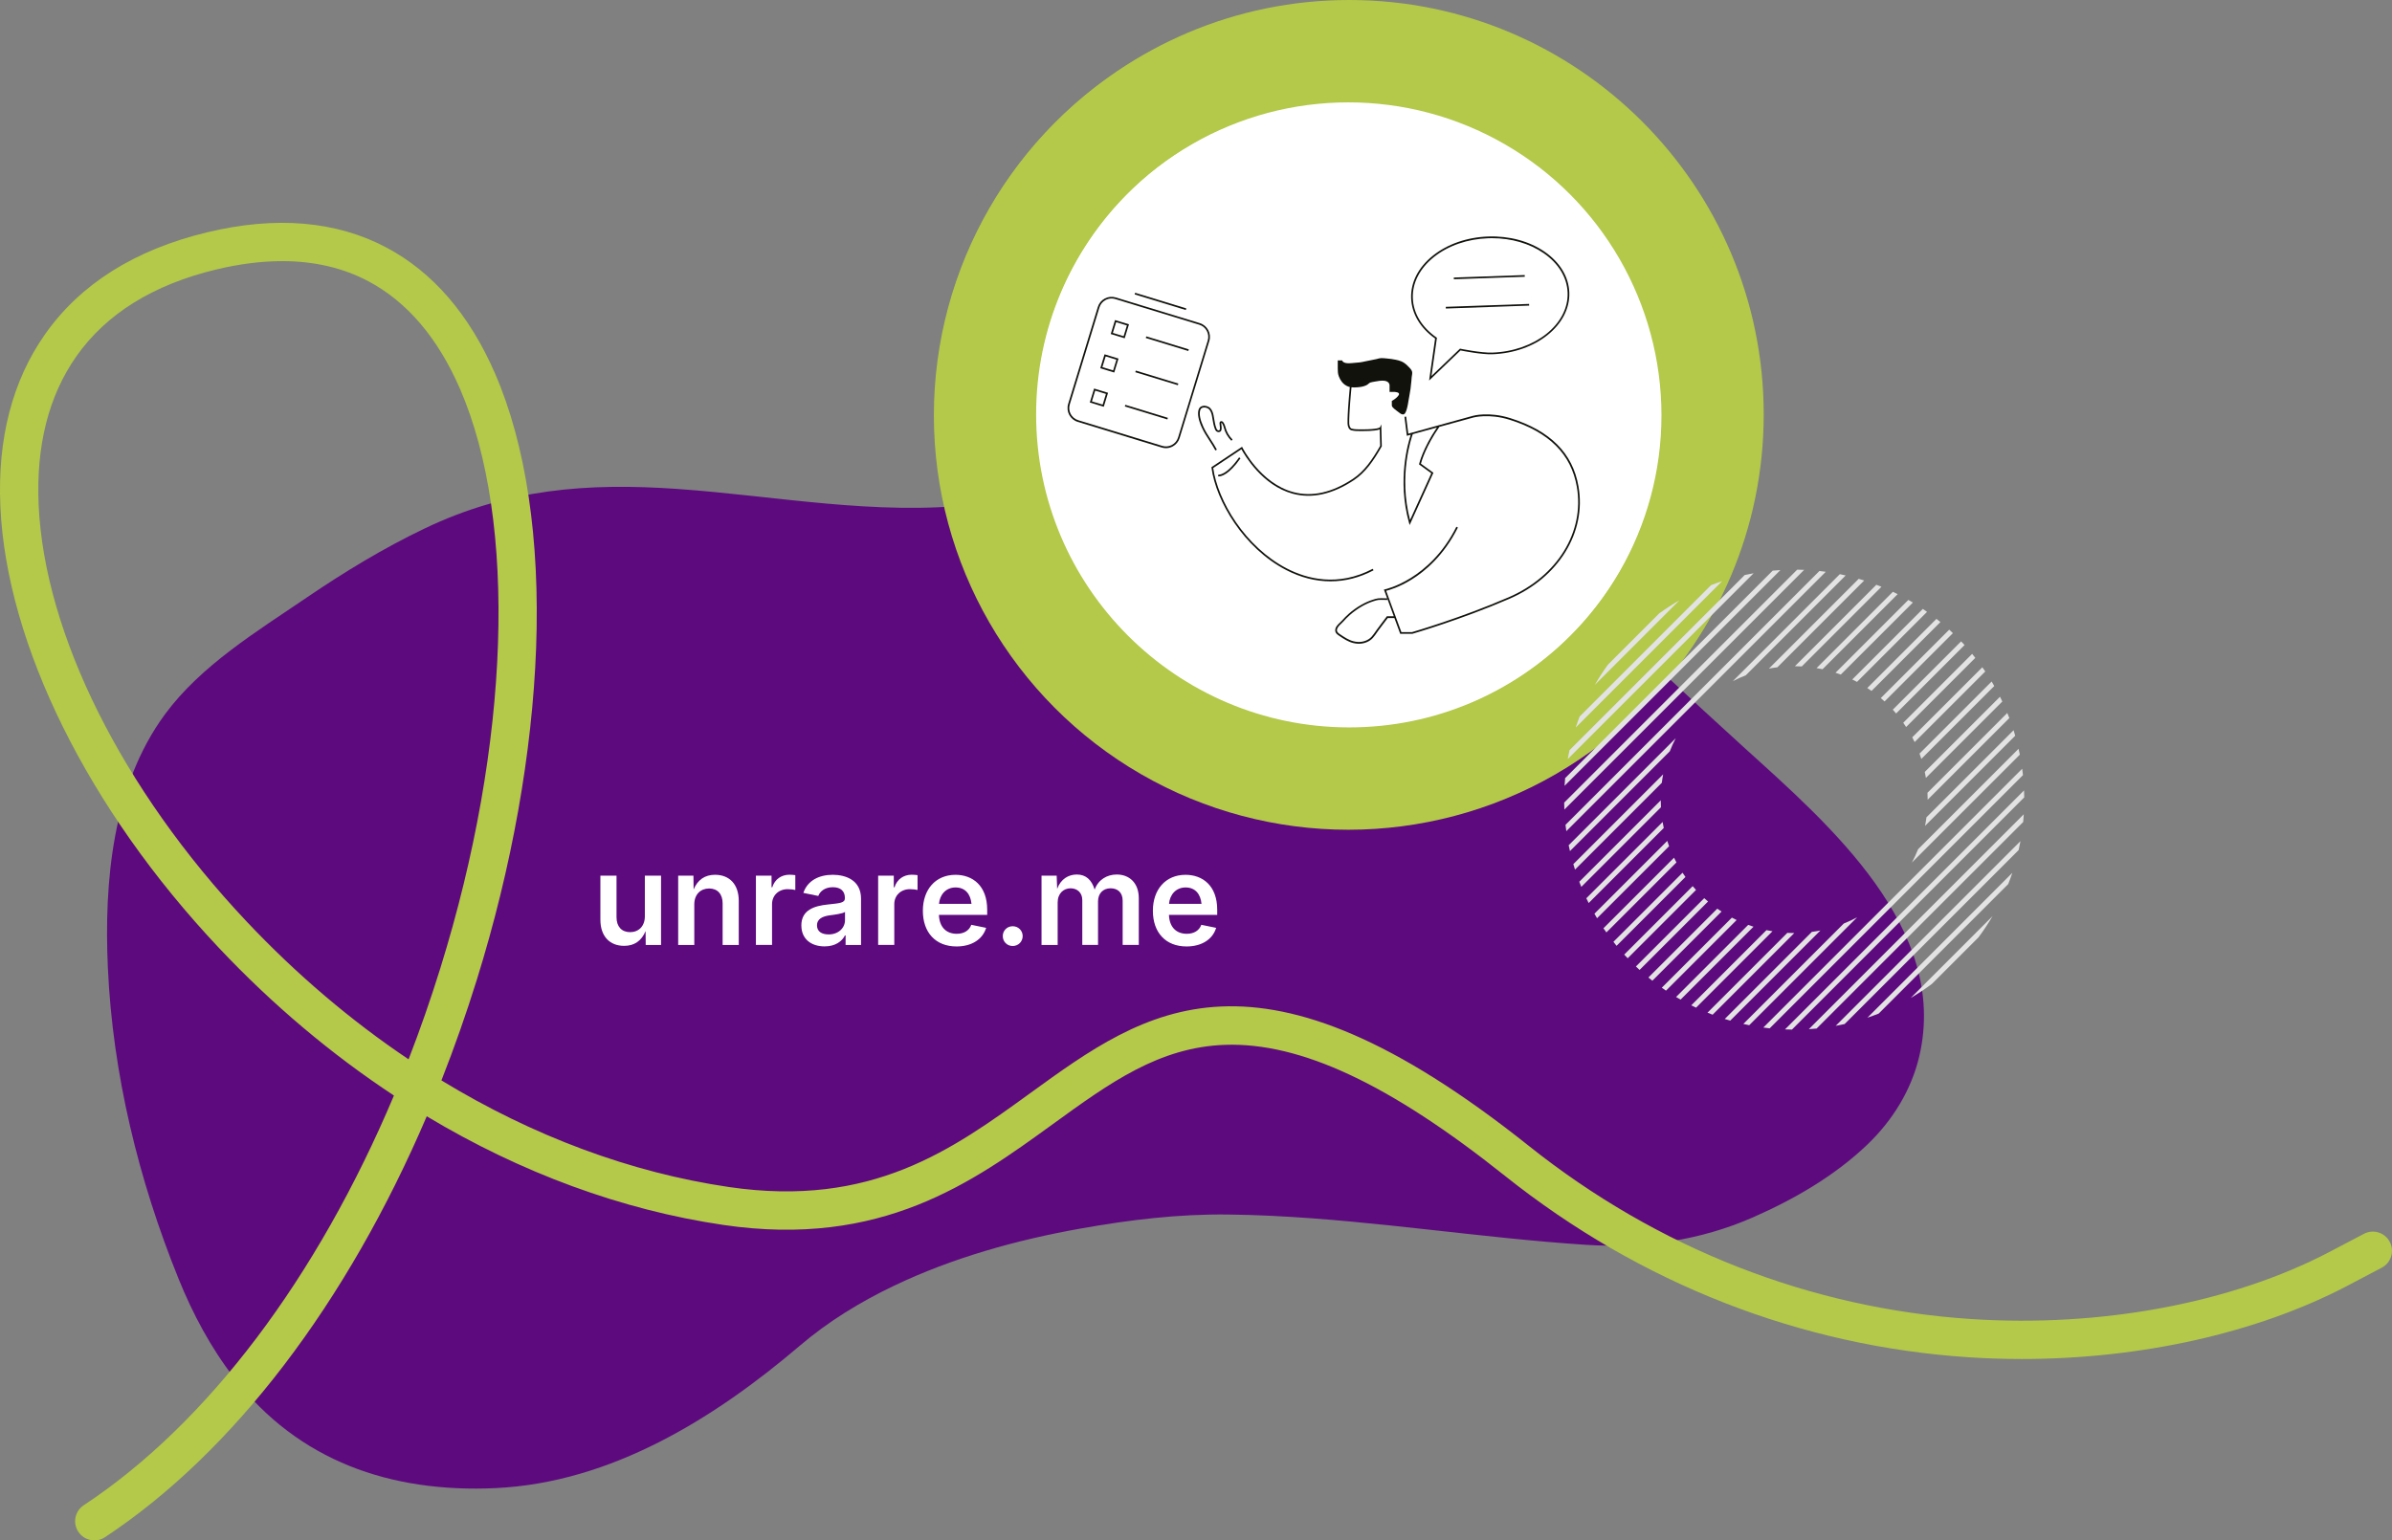 <?xml version="1.0" encoding="UTF-8"?>
<svg id="Ebene_2" data-name="Ebene 2" xmlns="http://www.w3.org/2000/svg" viewBox="0 0 1061.75 683.93">
  <rect x="0" y="0" width="1061.75" height="683.93" fill="#808080" stroke="none"/>
  <defs>
    <style>
      .cls-1 {
        fill: #b4c849;
      }

      .cls-2 {
        fill: #e3e3e3;
      }

      .cls-3 {
        fill: #12120d;
      }

      .cls-4 {
        fill: #fff;
      }

      .cls-5 {
        fill: #5d0a7f;
      }

      .cls-6 {
        fill: none;
        stroke: #b4c849;
        stroke-width: 45px;
      }
    </style>
  </defs>
  <g id="Ebene_1-2" data-name="Ebene 1">
    <g>
      <path class="cls-5" d="M565.06,539.86c-6.68-.32-13.37-.54-20.06-.61-22.06-.24-43.58,2.35-65.23,6.21-28.59,5.1-56.94,12.97-83.06,25.47-14.94,7.15-29.14,15.86-41.66,26.54-37.6,32.05-83.62,60.89-135.16,63.26-46.48,2.15-87.45-12.05-115.99-48.98-10.34-13.38-18.33-28.37-24.61-43.89-17.78-43.91-29.28-90.97-31.41-138.16-1.71-37.84,1.91-80.8,25.4-112.63,15.94-21.61,40.65-36.65,62.76-51.69,16.71-11.36,34.09-21.95,52.42-30.72,36.71-17.58,72.11-20.41,112.66-17.54,43.17,3.06,87.99,11.91,131.64,6.82,36.95-4.31,68.85-27.11,106.11-28.75,29.94-1.32,62.84,2.45,90.62,13.72,27.91,11.32,50.08,35.53,71.57,55.35,24.49,22.59,48.65,45.51,73.35,67.88,37.9,34.31,90.75,80.19,77.52,136.82-3.5,14.96-11.8,28.44-23.02,39.2-14.43,13.83-32.29,24.2-50.7,32.3-23.6,10.38-48.71,13.92-74.45,12.23-46.19-3.02-92.42-10.58-138.7-12.82"/>
      <circle class="cls-4" cx="599.26" cy="184.52" r="164.5"/>
      <circle class="cls-6" cx="598.5" cy="184.43" r="161.48"/>
      <path class="cls-1" d="M598.89,367.97c-101.45,0-183.98-82.53-183.98-183.98S497.45,0,598.89,0s183.98,82.54,183.98,183.99-82.54,183.98-183.98,183.98ZM598.89,45c-76.64,0-138.98,62.35-138.98,138.99s62.35,138.98,138.98,138.98,138.98-62.35,138.98-138.98-62.35-138.99-138.98-138.99Z"/>
      <g>
        <path class="cls-2" d="M713.72,295.11c-2.1,2.89-4.05,5.9-5.84,9.01l37.6-37.6c-3.11,1.79-6.12,3.74-9.01,5.84l-22.76,22.76Z"/>
        <path class="cls-2" d="M694.3,356.36c.01,1.03.03,2.07.08,3.09l106.43-106.43c-1.03-.04-2.06-.07-3.09-.08l-103.42,103.42Z"/>
        <path class="cls-2" d="M799.77,295.9l35.36-35.36c-.75-.31-1.51-.61-2.27-.9l-36.16,36.16c1.03,0,2.06.04,3.08.1M701,391.5c.29.76.59,1.52.9,2.27l35.36-35.36c-.06-1.02-.09-2.04-.09-3.08l-36.16,36.16Z"/>
        <path class="cls-2" d="M746.84,387.49l-30.68,30.68c.46.59.92,1.19,1.39,1.78l30.58-30.58c-.44-.62-.87-1.24-1.29-1.88M861.31,276.19c-.58-.48-1.18-.93-1.78-1.4l-30.69,30.69c.63.42,1.26.85,1.88,1.29l30.58-30.58Z"/>
        <path class="cls-2" d="M768.74,407.43l-31.11,31.11c.62.44,1.23.89,1.86,1.31l31.35-31.35c-.71-.34-1.41-.7-2.1-1.07M849.86,329.48l31.35-31.35c-.42-.63-.87-1.24-1.31-1.86l-31.11,31.11c.37.69.73,1.39,1.07,2.1"/>
        <path class="cls-2" d="M804.25,413.75l-38.68,38.68c.81.26,1.63.48,2.45.72l40.01-40.01c-1.25.25-2.51.45-3.79.62M854.49,366.68l40.01-40.01c-.24-.82-.47-1.64-.72-2.45l-38.68,38.67c-.17,1.27-.37,2.54-.62,3.79"/>
        <path class="cls-2" d="M802.9,456.94c1.15-.07,2.29-.15,3.43-.26l91.71-91.71c.11-1.14.19-2.28.26-3.43l-95.41,95.41Z"/>
        <path class="cls-2" d="M696.66,333.09c-.29,1.31-.54,2.62-.78,3.95l82.51-82.51c-1.32.24-2.64.49-3.95.78l-77.79,77.79Z"/>
        <path class="cls-2" d="M774.93,299.82l44.31-44.31c-.86-.2-1.72-.41-2.59-.58l-47.52,47.52c1.87-.97,3.81-1.85,5.79-2.62M696.29,375.29c.17.87.38,1.73.58,2.59l44.32-44.32c.77-1.98,1.65-3.92,2.62-5.79l-47.52,47.52Z"/>
        <path class="cls-2" d="M740.06,373.36l-32.33,32.33c.39.67.76,1.35,1.16,2.01l31.98-31.98c-.29-.78-.56-1.56-.81-2.36M817.08,299.51l31.99-31.98c-.66-.4-1.34-.77-2.01-1.16l-32.33,32.33c.79.26,1.58.52,2.36.81"/>
        <path class="cls-2" d="M841.63,316.79l30.4-30.4c-.5-.55-1.03-1.08-1.55-1.62l-30.32,30.32c.5.55.99,1.12,1.48,1.7M726.14,429.11c.54.52,1.07,1.04,1.62,1.55l30.4-30.39c-.57-.48-1.14-.97-1.7-1.48l-30.32,30.32Z"/>
        <path class="cls-2" d="M784.09,412.99l-33.38,33.38c.71.35,1.41.71,2.12,1.04l33.93-33.93c-.9-.15-1.79-.31-2.67-.5M854.85,345.4l33.93-33.93c-.34-.71-.69-1.42-1.04-2.12l-33.38,33.38c.19.88.35,1.78.5,2.67"/>
        <path class="cls-2" d="M897.59,341.33l-114.89,114.9c.94.12,1.87.26,2.81.36l112.44-112.44c-.1-.94-.23-1.88-.36-2.81"/>
        <path class="cls-2" d="M828.9,451.86c1.68-.56,3.35-1.17,4.99-1.82l57.51-57.51c.65-1.64,1.26-3.31,1.82-4.99l-64.32,64.32Z"/>
        <path class="cls-2" d="M701.18,318.11c-.63,1.63-1.23,3.28-1.77,4.94l65.01-65.01c-1.67.55-3.32,1.14-4.94,1.77l-58.29,58.29Z"/>
        <path class="cls-2" d="M694.89,366.23c.1.94.23,1.88.36,2.81l115.16-115.16c-.93-.13-1.87-.25-2.81-.36l-112.7,112.7Z"/>
        <path class="cls-2" d="M808.98,297.14l33.33-33.33c-.7-.35-1.4-.71-2.11-1.05l-33.88,33.88c.89.15,1.78.32,2.66.51M704.12,398.83c.34.71.7,1.41,1.05,2.12l33.33-33.33c-.19-.88-.36-1.77-.51-2.66l-33.88,33.88Z"/>
        <path class="cls-2" d="M751.33,393.46l-30.39,30.39c.5.55,1.03,1.08,1.55,1.62l30.33-30.33c-.51-.55-1-1.12-1.48-1.69M866.84,281.12c-.54-.52-1.07-1.04-1.62-1.55l-30.39,30.39c.57.49,1.13.98,1.68,1.48l30.33-30.32Z"/>
        <path class="cls-2" d="M775.97,410.66l-32.01,32.01c.66.4,1.34.77,2.01,1.16l32.37-32.37c-.8-.25-1.59-.52-2.37-.8M852.83,336.97l32.37-32.37c-.38-.67-.76-1.35-1.16-2.01l-32.01,32.01c.29.78.55,1.57.8,2.37"/>
        <path class="cls-2" d="M818.43,410.03l-44.6,44.6c.87.19,1.73.4,2.6.57l47.92-47.92c-1.91,1.03-3.89,1.94-5.93,2.76M848.64,382.99l47.92-47.92c-.17-.87-.37-1.74-.57-2.6l-44.6,44.6c-.82,2.03-1.73,4.01-2.76,5.93"/>
        <path class="cls-2" d="M814.81,455.48c1.33-.24,2.66-.51,3.97-.8l77.25-77.25c.29-1.32.56-2.64.8-3.97l-82.03,82.03Z"/>
        <path class="cls-2" d="M694.73,345.48c-.1,1.14-.19,2.28-.26,3.43l95.8-95.8c-1.15.07-2.29.15-3.43.26l-92.11,92.11Z"/>
        <path class="cls-2" d="M788.93,296.28l38.54-38.54c-.81-.26-1.62-.49-2.44-.73l-39.86,39.86c1.24-.24,2.49-.43,3.76-.59M698.37,383.67c.24.82.47,1.63.73,2.44l38.54-38.54c.16-1.27.35-2.52.59-3.76l-39.86,39.86Z"/>
        <path class="cls-2" d="M743.05,380.82l-31.33,31.33c.42.63.88,1.23,1.32,1.85l31.09-31.08c-.37-.69-.73-1.39-1.07-2.1M824.28,302.76l31.08-31.08c-.62-.44-1.22-.89-1.85-1.32l-31.33,31.33c.71.34,1.4.71,2.1,1.07"/>
        <path class="cls-2" d="M762.26,403.44l-30.59,30.59c.58.48,1.18.93,1.78,1.4l30.7-30.7c-.64-.42-1.27-.84-1.89-1.28M846.09,322.79l30.7-30.7c-.47-.59-.92-1.19-1.4-1.77l-30.59,30.59c.44.62.87,1.25,1.28,1.89"/>
        <path class="cls-2" d="M793.34,414.2l-35.43,35.43c.76.31,1.51.61,2.28.9l36.25-36.25s-.02,0-.03,0c-1.03,0-2.05-.03-3.06-.08M855.64,355.07l36.25-36.25c-.29-.76-.59-1.52-.9-2.27l-35.43,35.43c.05,1.01.08,2.03.08,3.06,0,.01,0,.02,0,.03"/>
        <path class="cls-2" d="M898.42,350.95l-106.11,106.11c1.03.04,2.06.07,3.09.08l103.1-103.1c0-1.04-.04-2.07-.08-3.09"/>
        <path class="cls-2" d="M848.11,443.1c3.24-1.91,6.38-3.97,9.38-6.21l20.74-20.74c2.24-3,4.31-6.14,6.22-9.39l-36.34,36.34Z"/>
      </g>
      <path class="cls-1" d="M41.86,683.93c-2.76,0-5.47-1.34-7.1-3.82-2.59-3.92-1.51-9.19,2.41-11.78,55-36.31,103.59-101,137.69-181.91-27.67-18.23-53.87-40.27-77.8-65.67C39.16,359.32,2.94,286.15.17,225.02c-1.37-30.17,5.3-55.94,19.81-76.59,15.69-22.33,39.87-37.55,71.87-45.26,30.55-7.36,57.34-5.1,79.61,6.7,20.66,10.94,36.9,29.77,48.28,55.97,13.7,31.52,20,73.66,18.23,121.86-1.7,46.45-10.78,97.33-26.26,147.13-4.78,15.37-10.05,30.34-15.77,44.87,40.5,24.67,83.89,40.92,127.63,47.34,63.41,9.31,99.2-16.65,133.82-41.75,51.63-37.44,100.4-72.81,221.25,23.51,57.25,45.63,125.17,72.21,196.41,76.86,57.59,3.76,115.49-7.08,158.83-29.74,5.18-2.71,10.31-5.41,15.38-8.09,4.15-2.2,9.29-.62,11.49,3.53,2.2,4.15.62,9.29-3.53,11.49-5.1,2.7-10.25,5.42-15.46,8.14-40.08,20.95-91.63,32.4-144.3,32.41-7.83,0-15.67-.25-23.51-.76-74.73-4.88-145.93-32.72-205.9-80.53-51.29-40.88-90.78-59.34-124.27-58.2-29.33,1.03-51.14,16.84-76.4,35.16-35.63,25.84-76.01,55.11-146.27,44.81-45.16-6.63-89.91-23.18-131.69-48.25-35.38,82.8-85.75,149.21-142.89,186.94-1.44.95-3.07,1.41-4.68,1.41ZM125.22,115.95c-9.21,0-19.02,1.25-29.38,3.74-27.85,6.71-48.69,19.66-61.94,38.51-12.3,17.5-17.93,39.72-16.74,66.05,2.59,57.19,37.08,126.29,92.26,184.85,22.21,23.57,46.41,44.1,71.94,61.24,5.1-13.15,9.82-26.69,14.13-40.57,30.97-99.66,34.29-198.2,8.67-257.17-9.81-22.57-23.48-38.62-40.65-47.72-11.24-5.95-24.05-8.94-38.29-8.94Z"/>
      <g>
        <path class="cls-4" d="M266.5,408.37v-19.57h7.16v18.47c0,4.13,2.28,6.61,6.03,6.61s6.55-2.59,6.55-7.05v-18.03h7.18v30.78h-6.8l-.06-6.17c-1.84,4.4-5.06,6.55-9.52,6.55-6.33,0-10.54-4.18-10.54-11.59Z"/>
        <path class="cls-4" d="M308.19,419.57h-7.16v-30.78h6.77l.08,6.14c1.82-4.32,5.01-6.52,9.52-6.52,6.33,0,10.52,4.18,10.52,11.59v19.57h-7.16v-18.47c0-4.13-2.26-6.61-6-6.61s-6.58,2.59-6.58,7.05v18.03Z"/>
        <path class="cls-4" d="M335.53,388.79h6.94v5.15h.33c1.1-3.55,4.07-5.56,7.6-5.56.8,0,1.93.08,2.62.19v6.58c-.61-.17-2.12-.36-3.39-.36-3.99,0-6.94,2.75-6.94,6.66v18.11h-7.16v-30.78Z"/>
        <path class="cls-4" d="M355.7,410.93c0-6.94,5.78-8.7,11.73-9.33,5.34-.58,7.6-.66,7.6-2.78v-.14c0-3-1.87-4.76-5.37-4.76s-5.7,1.84-6.44,3.88l-6.63-1.35c1.82-5.42,6.88-8.04,13.05-8.04,5.78,0,12.55,2.39,12.55,10.6v20.56h-6.85v-4.24h-.28c-1.35,2.64-4.27,4.87-9.06,4.87-5.86,0-10.29-3.22-10.29-9.28ZM375.08,408.53v-3.63c-.96.77-4.96,1.27-6.8,1.51-3.22.44-5.64,1.62-5.64,4.43s2.17,4.05,5.2,4.05c4.4,0,7.24-2.95,7.24-6.36Z"/>
        <path class="cls-4" d="M389.79,388.79h6.94v5.15h.33c1.1-3.55,4.07-5.56,7.6-5.56.8,0,1.93.08,2.62.19v6.58c-.61-.17-2.12-.36-3.39-.36-3.99,0-6.94,2.75-6.94,6.66v18.11h-7.16v-30.78Z"/>
        <path class="cls-4" d="M409.64,404.38c0-9.47,5.67-15.96,14.48-15.96,7.51,0,14.07,4.73,14.07,15.53v2.26h-21.42c.19,5.48,3.3,8.4,7.9,8.4,3.14,0,5.51-1.38,6.47-3.99l6.58,1.35c-1.49,4.98-6.28,8.26-13.13,8.26-9.28,0-14.95-6.19-14.95-15.83ZM431.22,401.32c-.41-4.4-2.81-7.29-7.07-7.29s-7.02,3.19-7.35,7.29h14.42Z"/>
        <path class="cls-4" d="M445.11,415.63c0-2.45,1.93-4.38,4.4-4.38s4.43,1.93,4.43,4.38-1.95,4.4-4.43,4.4-4.4-1.93-4.4-4.4Z"/>
        <path class="cls-4" d="M462.31,388.79h6.72l.22,5.86c1.6-4.38,5.06-6.36,8.73-6.36,3.96,0,6.58,2.31,7.9,6.69,1.65-4.43,5.51-6.69,9.83-6.69,5.53,0,9.77,3.69,9.77,10.52v20.75h-7.16v-19.65c0-3.8-2.39-5.5-5.34-5.5-3.47,0-5.59,2.39-5.59,5.83v19.32h-6.99v-19.98c0-3.14-2.17-5.17-5.2-5.17s-5.73,2.2-5.73,6.3v18.86h-7.16v-30.78Z"/>
        <path class="cls-4" d="M511.74,404.38c0-9.47,5.67-15.96,14.48-15.96,7.51,0,14.07,4.73,14.07,15.53v2.26h-21.42c.19,5.48,3.3,8.4,7.9,8.4,3.14,0,5.51-1.38,6.47-3.99l6.58,1.35c-1.49,4.98-6.28,8.26-13.13,8.26-9.28,0-14.95-6.19-14.95-15.83ZM533.32,401.32c-.41-4.4-2.81-7.29-7.07-7.29s-7.02,3.19-7.35,7.29h14.42Z"/>
      </g>
      <g>
        <path class="cls-3" d="M517.53,198.98c-.63,0-1.26-.09-1.87-.28l-37.3-11.4c-3.36-1.03-5.26-4.6-4.23-7.96l13.16-43.03c.5-1.63,1.6-2.97,3.1-3.77,1.5-.8,3.23-.97,4.86-.47l37.3,11.4c3.36,1.03,5.26,4.6,4.23,7.96l-13.16,43.03c-.5,1.63-1.6,2.97-3.1,3.77-.93.5-1.95.75-2.98.75ZM493.38,132.54c-.91,0-1.81.22-2.63.66-1.33.71-2.3,1.89-2.74,3.32l-13.16,43.03c-.91,2.97.77,6.12,3.74,7.02l37.3,11.4c1.44.44,2.96.29,4.29-.41,1.33-.71,2.3-1.89,2.74-3.32l13.16-43.03c.91-2.97-.77-6.12-3.74-7.03l-37.3-11.4c-.54-.17-1.1-.25-1.65-.25Z"/>
        <rect class="cls-3" x="514.73" y="121.96" width=".75" height="23.74" transform="translate(236.52 587.29) rotate(-73)"/>
        <path class="cls-3" d="M499.23,150.2l-6.2-1.89,1.9-6.2,6.2,1.89-1.9,6.2ZM493.97,147.81l4.77,1.46,1.46-4.77-4.77-1.46-1.46,4.77Z"/>
        <rect class="cls-3" x="517.74" y="142.72" width=".75" height="19.74" transform="translate(220.73 603.46) rotate(-73)"/>
        <path class="cls-3" d="M494.58,165.4l-6.2-1.89,1.9-6.2,6.2,1.9-1.9,6.2ZM489.32,163.01l4.77,1.46,1.46-4.77-4.77-1.46-1.46,4.77Z"/>
        <rect class="cls-3" x="513.1" y="157.92" width=".75" height="19.74" transform="translate(202.9 609.77) rotate(-73)"/>
        <path class="cls-3" d="M489.94,180.6l-6.2-1.89,1.9-6.2,6.2,1.9-1.9,6.2ZM484.67,178.21l4.77,1.46,1.46-4.77-4.77-1.46-1.46,4.77Z"/>
        <rect class="cls-3" x="508.45" y="173.12" width=".75" height="19.74" transform="translate(185.08 616.08) rotate(-73)"/>
        <path class="cls-3" d="M634.34,168.98l2.67-18.67c-6.62-4.69-10.4-11.04-10.64-17.93-.24-7,3.19-13.71,9.68-18.88,6.45-5.14,15.16-8.16,24.51-8.49,9.37-.33,18.25,2.07,25.05,6.75,6.83,4.71,10.73,11.15,10.97,18.16.5,14.41-14.84,26.69-34.19,27.37h0c-4.68.16-12.71-1.41-14.1-1.69l-13.95,13.37ZM662.24,105.75c-.55,0-1.1,0-1.66.03-9.2.32-17.75,3.28-24.07,8.32-6.29,5.02-9.63,11.51-9.39,18.27.23,6.71,3.96,12.91,10.51,17.47l.19.13-2.43,16.97,12.67-12.14.19.04c.09.02,9.17,1.88,14.11,1.72,18.94-.66,33.96-12.59,33.47-26.59-.24-6.76-4.02-13-10.65-17.57-6.26-4.31-14.35-6.65-22.93-6.65Z"/>
        <rect class="cls-3" x="645.31" y="122.64" width="31.5" height=".75" transform="translate(-3.91 23.3) rotate(-2.01)"/>
        <rect class="cls-3" x="641.76" y="135.55" width="37" height=".75" transform="translate(-4.37 23.28) rotate(-2.01)"/>
        <g>
          <path class="cls-3" d="M539.47,200c-.8-1.53-1.76-3.01-2.68-4.43-1.18-1.81-2.39-3.68-3.31-5.7-1.54-3.39-2.02-5.99-1.47-7.95.24-.86.87-1.46,1.78-1.67,1.19-.29,2.68.15,3.48,1.02.92,1,1.25,2.36,1.43,3.3.08.46.16.92.24,1.38.24,1.44.48,2.94,1.02,4.28.14.35.28.57.46.71.14.11.33.17.51.17.22,0,.31-.08.37-.14.34-.38.19-1.52.1-2.2-.04-.31-.07-.58-.08-.76,0-.48.15-.8.45-.94.24-.11.49-.11.74.01.79.38,1.29,2,1.47,2.68.53,2.02,1.58,3.84,3.12,5.41l-.53.53c-1.64-1.67-2.76-3.6-3.32-5.75-.29-1.11-.74-2.04-1.06-2.19-.04-.02-.07-.02-.1,0,0,0-.02.06-.02.25,0,.17.03.4.07.68.13.96.28,2.15-.28,2.79-.43.49-1.32.51-1.9.06-.37-.28-.57-.7-.7-1.02-.57-1.42-.82-2.96-1.07-4.44-.08-.46-.15-.91-.23-1.37-.16-.85-.46-2.08-1.24-2.93-.62-.67-1.82-1.02-2.75-.8-.45.11-1.02.39-1.23,1.15-.5,1.79-.03,4.22,1.43,7.43.89,1.97,2.09,3.81,3.25,5.6.94,1.44,1.91,2.93,2.72,4.49l-.67.35Z"/>
          <path class="cls-3" d="M541.02,211.5c-.22,0-.34-.03-.37-.03l.18-.73s3.38.61,9.18-7.68l.61.43c-5.13,7.34-8.52,8.02-9.61,8.02Z"/>
          <path class="cls-3" d="M700.65,215.95c-2.58-14.77-12.48-24.68-30.26-30.29-9.5-3-16.43-1.09-16.71-1l-15.16,4.18-.05-.03s-.03.04-.04.06l-13.33,3.68-.95-7.57-.74.09,1.05,8.43,1.75-.48c-1.14,3.37-6.13,19.95-.79,39.11l.28.99,10.55-23.21-5.54-4.03c.33-1.28,2.19-7.69,8.19-16.35l14.99-4.13c.07-.02,7.01-1.93,16.28,1,17.48,5.52,27.21,15.24,29.74,29.71,3.51,20.03-8.66,39.76-30.28,49.09-21.21,9.16-41.74,15.13-42.9,15.47h-4.69l-6.76-18.35c1.35-.33,5.72-1.58,11.2-4.95,5.97-3.67,14.4-10.67,20.64-23.15l-.67-.34c-11.77,23.54-31.54,27.76-31.74,27.8l-.43.09,1.44,3.9c-.41,0-.83-.01-1.25-.03-.9-.03-1.82-.06-2.72.03-.73.07-1.52.33-2.21.55l-.28.09c-1.66.53-3.34,1.28-5.01,2.23-1.99,1.13-3.87,2.47-5.6,4-1.04.92-2.02,1.9-2.91,2.92-.25.28-.56.58-.88.88-1.05.99-2.24,2.12-2.19,3.59.04,1.22,1.02,1.88,1.82,2.4l.16.11c1.82,1.22,3.7,2.48,5.96,3.05.65.16,1.31.27,1.97.31.2.01.39.02.59.02,2.42,0,4.77-.97,6.23-2.61.69-.77,1.28-1.63,1.85-2.46l.46-.66c.57-.81,1.18-1.61,1.79-2.4l.59-.78c.49-.64.97-1.28,1.45-1.92l.43-.57h2.97l2.58,7h5.36c.21-.07,21.28-6.13,43.05-15.53,21.94-9.47,34.29-29.53,30.72-49.91ZM629.92,205.94l-.05.24,5.45,3.96-9.44,20.77c-5.19-19.84.67-36.65,1.22-38.14l10.7-2.95c-6.37,9.41-7.85,16.05-7.87,16.12ZM615.59,273.64l-.65.87c-.48.64-.97,1.28-1.45,1.92l-.59.78c-.61.8-1.22,1.6-1.8,2.42l-.47.67c-.56.81-1.14,1.64-1.79,2.38-1.43,1.6-3.81,2.5-6.21,2.34-.61-.04-1.23-.14-1.84-.29-2.14-.53-3.96-1.76-5.72-2.94l-.16-.11c-.75-.5-1.46-.97-1.48-1.8-.03-1.14,1.02-2.14,1.96-3.03.34-.32.67-.63.93-.93.87-.99,1.82-1.95,2.84-2.85,1.69-1.49,3.53-2.8,5.47-3.91,1.62-.92,3.26-1.65,4.87-2.17l.28-.09c.69-.22,1.4-.46,2.05-.52.85-.08,1.75-.05,2.62-.03.45.01.9.03,1.34.03v-.58l2.88,7.83h-3.07Z"/>
          <path class="cls-3" d="M626.76,164.92c-.23-.81-.93-1.45-1.49-2.04-.59-.63-1.22-1.22-1.94-1.71-.41-.28-.84-.52-1.29-.71-.79-.34-1.62-.54-2.46-.72-1.35-.28-2.71-.47-4.08-.58-.79-.07-1.6-.17-2.39-.16-.69.01-1.36.23-2.03.41-.58.15-1.16.26-1.75.36-1.19.21-2.38.44-3.56.72-.72.16-1.43.32-2.16.41-.72.09-1.45.13-2.17.19-.87.07-1.73.19-2.61.2-.46,0-.95-.02-1.39-.1-.54-.1-1.64-.48-1.64-1.17h-2v3.62c0,1.15.04,2.27.44,3.37.32.9.78,1.77,1.37,2.52.8,1.03,1.9,1.83,3.16,2.21.13.04.26.06.39.09l-.13,1.43c-.07.83-.15,1.66-.22,2.49-.08.91-.15,1.81-.22,2.72-.07.92-.14,1.85-.2,2.77-.06.88-.11,1.77-.15,2.65-.04.78-.07,1.56-.09,2.33-.01.62-.02,1.23,0,1.85.04,1.26.53,2.7,1.76,3.01,1.37.34,2.83.33,4.24.32h.64c4.65,0,6.72-.38,7.64-.73l.19,7.29c-3.65,6.38-7.1,11.3-12.02,14.58-9.28,6.19-18.22,8.19-26.56,5.95-14.55-3.91-22.44-19.58-22.52-19.74l-.19-.38-13.61,9.07.03.23c1.96,14.72,14.24,35.64,33.12,45.41,6.49,3.36,13.11,5.03,19.69,5.03s12.92-1.63,19.12-4.89l-.35-.66c-15.52,8.15-29.29,4.42-38.12-.15-18.56-9.6-30.65-30.09-32.69-44.61l12.52-8.34c1.32,2.45,9.19,16.1,22.79,19.75,8.56,2.3,17.7.26,27.18-6.05,5.06-3.38,8.58-8.41,12.3-14.92l.05-.09-.21-8.14v-1.56s-.67,1.34-.67,1.34c-.04.03-.94.85-7.7.85h-.64c-1.36,0-2.78.02-4.06-.3-.88-.22-1.16-1.55-1.19-2.3-.02-.6-.02-1.21,0-1.81.02-.77.05-1.54.09-2.31.04-.88.1-1.76.15-2.64.06-.92.13-1.84.2-2.76.07-.9.14-1.81.22-2.71.07-.83.14-1.66.22-2.49l.13-1.36c.86.1,1.75.07,2.61,0,1.33-.1,2.7-.3,3.92-.88.36-.17.67-.38.97-.65.27-.23.53-.48.88-.59.63-.2,1.3-.28,1.95-.41.7-.14,1.41-.26,2.12-.34.39-.04.78-.07,1.18-.08,1.25-.02,2.87.27,3.22,1.69.03.1.05.2.05.31v3h2s3,0,2,1.5-3,2.5-3,2.5v2c0,.58.69,1.15,1.07,1.5.61.55,1.29.99,1.93,1.5.58.47,1.21,1,2,1,.94,0,1.38-1.54,1.6-2.24.45-1.46.66-2.99.91-4.5.07-.44.15-.89.24-1.33.43-2.19.74-4.36.91-6.59.05-.64.1-1.27.16-1.91.08-.81.39-1.72.15-2.53Z"/>
        </g>
      </g>
    </g>
  </g>
</svg>